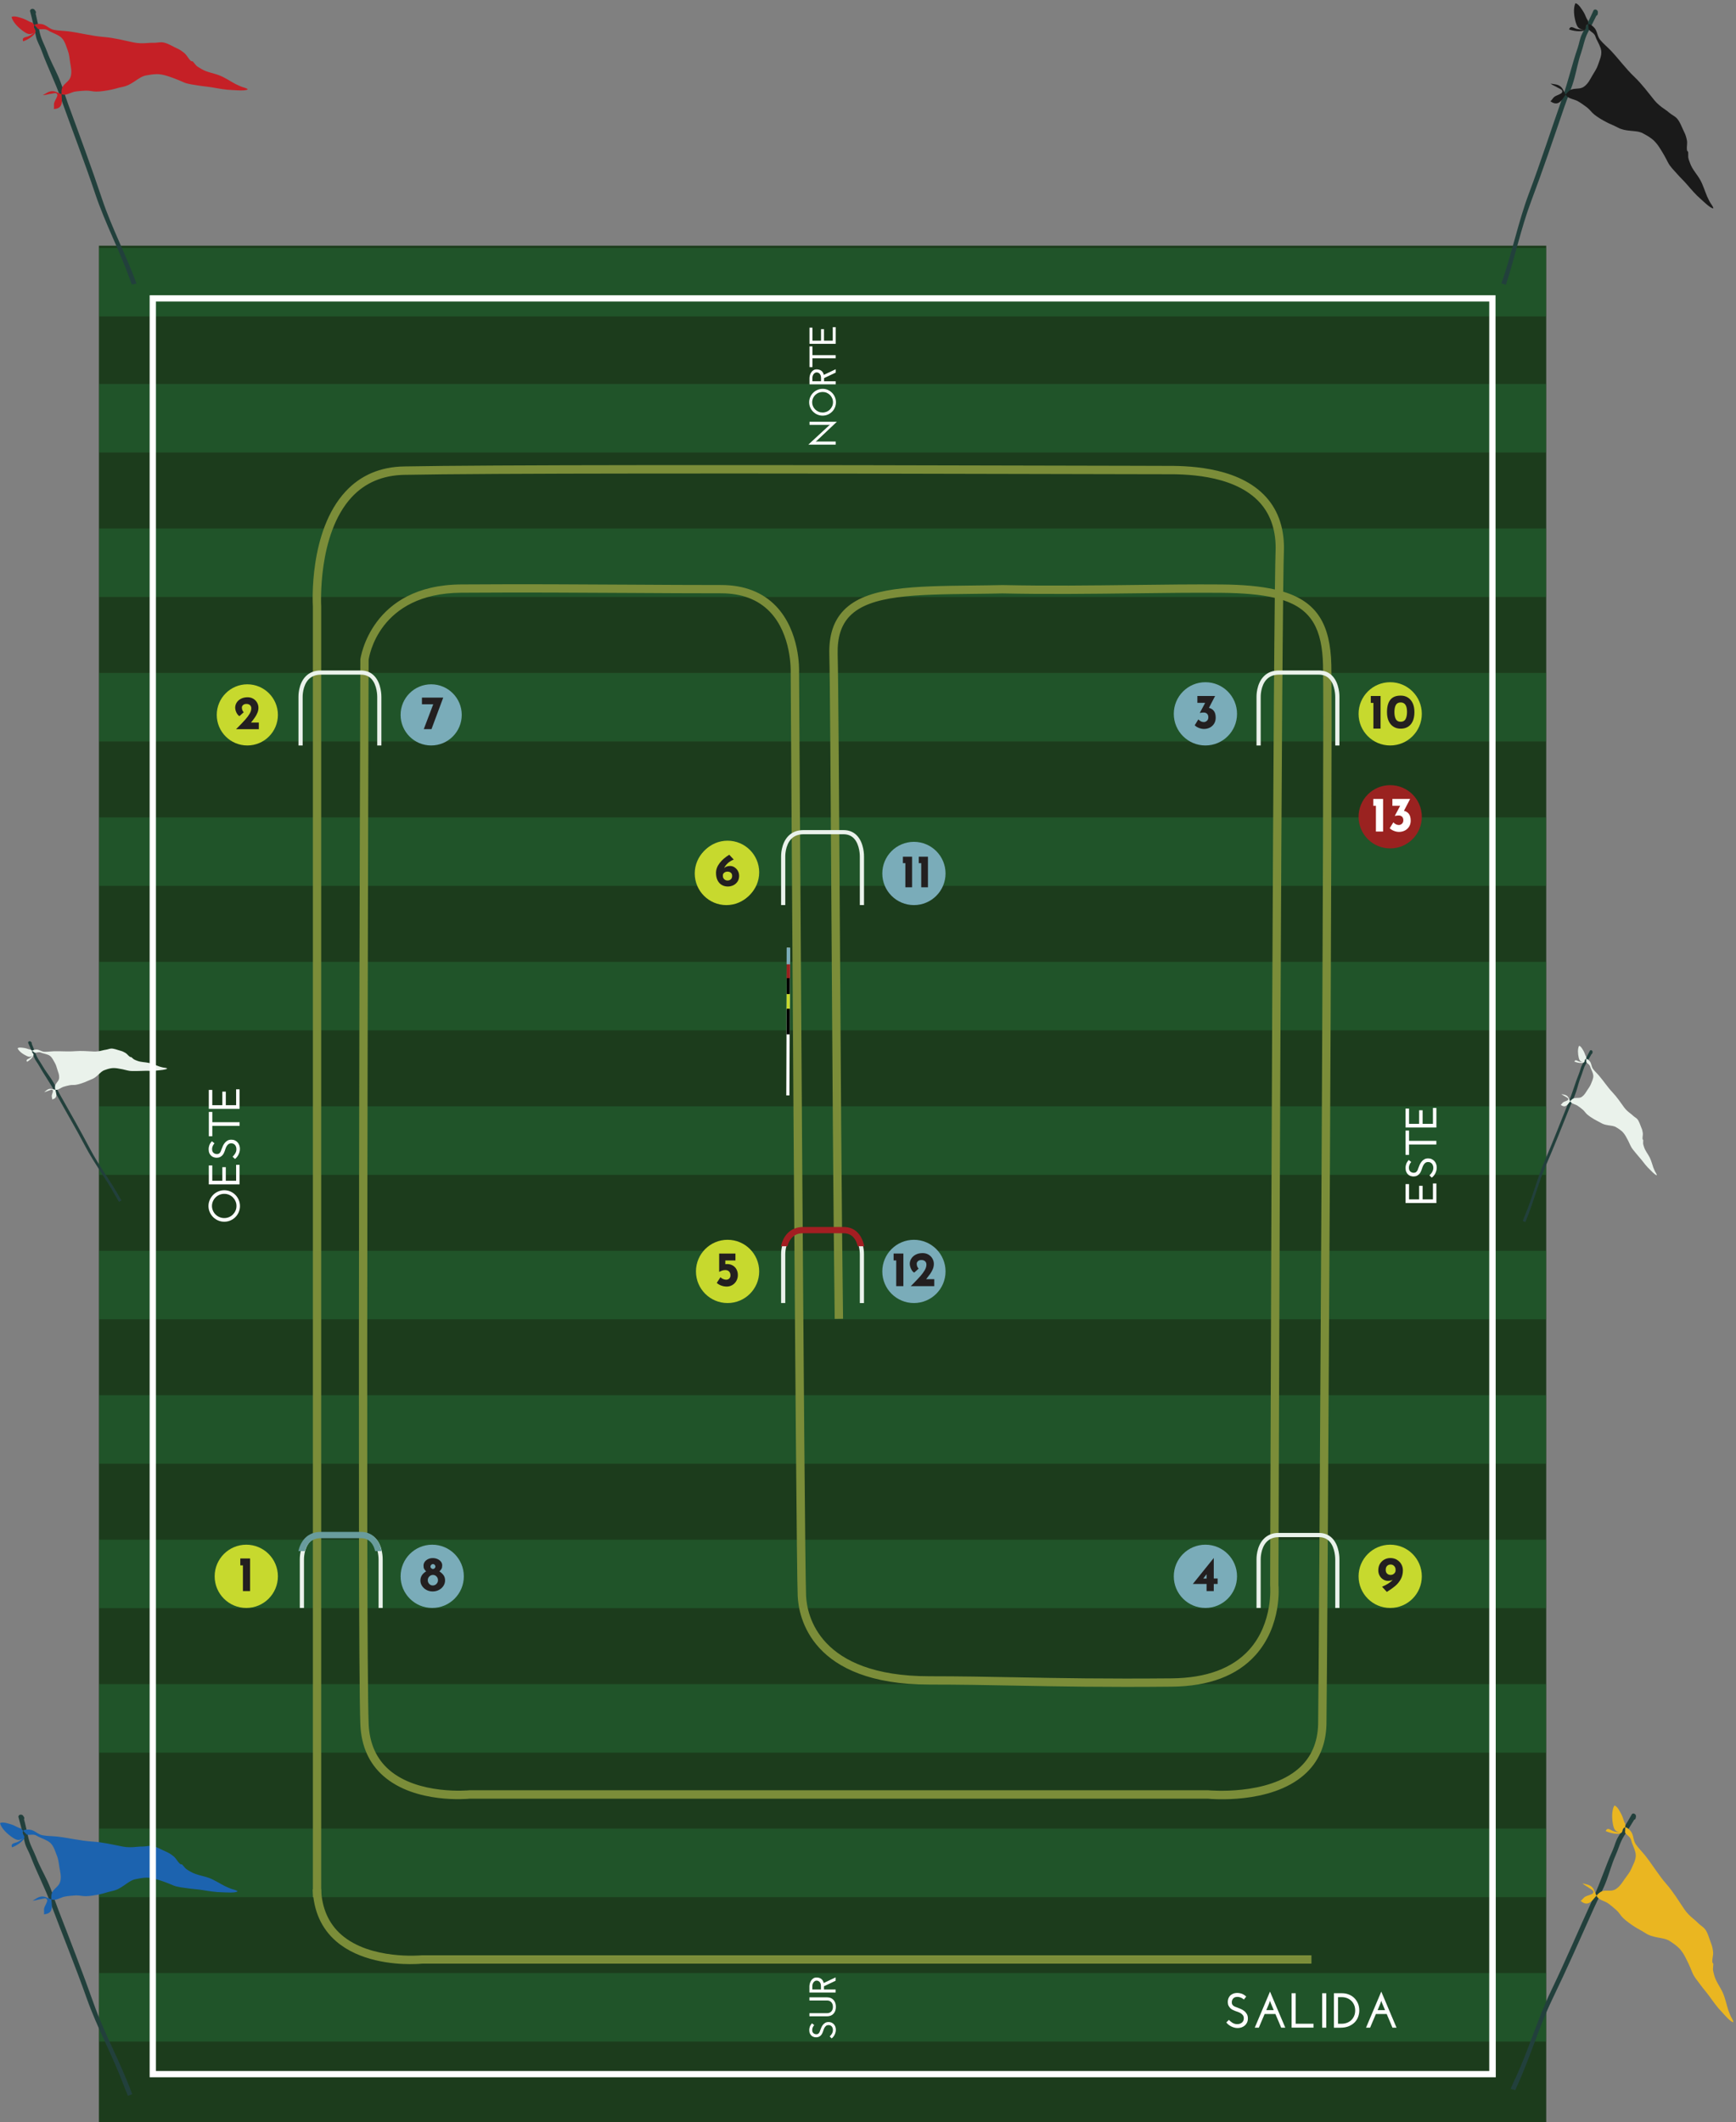 <?xml version="1.0" encoding="UTF-8"?>
<svg id="ITEMS" xmlns="http://www.w3.org/2000/svg" xmlns:xlink="http://www.w3.org/1999/xlink" viewBox="0 0 546.85 668.29">
  <rect x="0" y="0" width="546.85" height="668.29" fill="#808080" stroke="none"/>
  <defs>
    <style>
      .cls-1 {
        opacity: .7;
      }

      .cls-2 {
        fill: #fff;
      }

      .cls-3 {
        fill: #1c3c1c;
      }

      .cls-4 {
        fill: #9a2220;
      }

      .cls-5 {
        opacity: .6;
      }

      .cls-6 {
        clip-path: url(#clippath-2);
      }

      .cls-7 {
        clip-path: url(#clippath-6);
      }

      .cls-8 {
        fill: #eaf2eb;
      }

      .cls-9 {
        clip-path: url(#clippath-7);
      }

      .cls-10 {
        clip-path: url(#clippath-1);
      }

      .cls-11 {
        clip-path: url(#clippath-4);
      }

      .cls-12 {
        fill: #26753a;
      }

      .cls-13 {
        fill: #1c63af;
      }

      .cls-14 {
        fill: #7aacb9;
      }

      .cls-15 {
        clip-path: url(#clippath-9);
      }

      .cls-16 {
        fill: #eab621;
      }

      .cls-17 {
        clip-path: url(#clippath);
      }

      .cls-18 {
        fill: none;
      }

      .cls-19 {
        clip-path: url(#clippath-3);
      }

      .cls-20 {
        fill: #22403c;
      }

      .cls-21 {
        fill: #c7d92e;
      }

      .cls-22 {
        fill: #699c9d;
      }

      .cls-23 {
        clip-path: url(#clippath-8);
      }

      .cls-24 {
        fill: #1a1a1a;
      }

      .cls-25 {
        fill: #7b8d39;
      }

      .cls-26 {
        clip-path: url(#clippath-5);
      }

      .cls-27 {
        fill: #c52026;
      }

      .cls-28 {
        clip-path: url(#clippath-10);
      }

      .cls-29 {
        fill: #231f20;
      }

      .cls-30 {
        fill: #a31e22;
      }
    </style>
    <clipPath id="clippath">
      <rect class="cls-18" x="31.16" y="76.63" width="455.91" height="591.66"/>
    </clipPath>
    <clipPath id="clippath-1">
      <rect class="cls-18" x="395.45" y="482.08" width="26.74" height="24.29"/>
    </clipPath>
    <clipPath id="clippath-2">
      <rect class="cls-18" x="395.45" y="210.47" width="26.74" height="24.29"/>
    </clipPath>
    <clipPath id="clippath-3">
      <rect class="cls-18" x="93.67" y="210.47" width="26.74" height="24.29"/>
    </clipPath>
    <clipPath id="clippath-4">
      <rect class="cls-18" x="94.09" y="482.08" width="26.74" height="24.29"/>
    </clipPath>
    <clipPath id="clippath-5">
      <rect class="cls-18" x="245.7" y="260.73" width="26.74" height="24.29"/>
    </clipPath>
    <clipPath id="clippath-6">
      <rect class="cls-18" x="245.7" y="386.06" width="26.74" height="24.29"/>
    </clipPath>
    <clipPath id="clippath-7">
      <rect class="cls-18" x="93.67" y="482.08" width="26.74" height="24.29"/>
    </clipPath>
    <clipPath id="clippath-8">
      <rect class="cls-18" x="90.86" y="475.94" width="34.3" height="12.54"/>
    </clipPath>
    <clipPath id="clippath-9">
      <rect class="cls-18" x="245.7" y="386.06" width="26.74" height="24.29"/>
    </clipPath>
    <clipPath id="clippath-10">
      <rect class="cls-18" x="242.89" y="379.92" width="34.3" height="12.54"/>
    </clipPath>
  </defs>
  <g class="cls-17">
    <rect class="cls-3" x="23.6" y="77.37" width="463.66" height="591.65"/>
    <g class="cls-5">
      <g class="cls-1">
        <rect class="cls-12" x="11.98" y="78.07" width="492.8" height="21.57"/>
      </g>
      <g class="cls-1">
        <rect class="cls-12" x="13.46" y="120.92" width="492.8" height="21.58"/>
      </g>
      <g class="cls-1">
        <rect class="cls-12" x="13.46" y="166.42" width="492.8" height="21.58"/>
      </g>
      <g class="cls-1">
        <rect class="cls-12" x="11.98" y="211.91" width="492.8" height="21.58"/>
      </g>
      <g class="cls-1">
        <rect class="cls-12" x="11.98" y="257.4" width="492.8" height="21.58"/>
      </g>
      <g class="cls-1">
        <rect class="cls-12" x="10.5" y="302.9" width="492.8" height="21.57"/>
      </g>
      <g class="cls-1">
        <rect class="cls-12" x="11.98" y="348.39" width="492.8" height="21.58"/>
      </g>
      <g class="cls-1">
        <rect class="cls-12" x="6.08" y="393.89" width="492.8" height="21.57"/>
      </g>
      <g class="cls-1">
        <rect class="cls-12" x="4.61" y="439.38" width="492.8" height="21.58"/>
      </g>
      <g class="cls-1">
        <rect class="cls-12" x="6.08" y="484.87" width="492.79" height="21.57"/>
      </g>
      <g class="cls-1">
        <rect class="cls-12" x="4.61" y="530.36" width="492.8" height="21.58"/>
      </g>
      <g class="cls-1">
        <rect class="cls-12" x="6.08" y="575.85" width="492.79" height="21.58"/>
      </g>
      <g class="cls-1">
        <rect class="cls-12" x="3.13" y="621.35" width="492.8" height="21.58"/>
      </g>
    </g>
  </g>
  <g>
    <path class="cls-20" d="M41.14,88.57c.12,.36,.27,.7,.4,1.06,.49-.11,.97-.23,1.46-.34-3.3-9.04-7.81-17.55-10.86-26.66-3.35-10.03-7-19.85-10.64-29.75-1.11-2.99-1.94-6.12-3.25-9.03-1.09-2.45-2.42-4.84-3.34-7.38-.78-2.16-1.93-4.05-2.42-6.36-.41-1.96-.79-3.94-1.27-5.88,.12-.19,.16-.42,0-.67l-.27-.42c-.06-.09-.13-.15-.21-.21-.05-.04-.11-.06-.17-.09-.03-.01-.06-.03-.09-.03-.04-.01-.09-.02-.12-.02-.35-.05-.71,.09-.84,.41-.08,.15-.08,.32,0,.5,.68,2.52,1.24,5.16,1.79,7.71,.37,1.73,1.18,2.85,1.75,4.45,1.86,5.12,4.3,9.97,6.12,15.12,3.57,10.03,7.41,19.87,10.79,29.98,3.16,9.47,7.86,18.2,11.17,27.61Z"/>
    <path class="cls-27" d="M10.16,7.12c-.95-.2-1.81-.9-2.74-1.21-.7-.24-3.08-1.15-3.79-.52,.5,1.8,2.46,3.59,3.93,4.6,1.51,1.02,2.17,.98,3.66,.01-.83,.52-1.6,1.2-2.53,1.51-.81,.26-1.87,.31-1.41,1.51,1.05-.28,3.91-1.89,3.93-3.14,.01-.68-.92-1.14-.37-1.92,.38-.53,1.44-.45,2.06-.41,1.59,.13,2.54,1.55,4.08,1.85,1.56,.3,3.16,.29,4.72,.49,3.67,.49,7.21,1.45,10.92,1.75,3.3,.26,6.31,1.06,9.55,1.74,1.41,.3,2.96,.29,4.39,.16,.63-.06,1.24-.07,1.9-.06,.89,.02,1.72-.21,2.54-.16,1.53,.08,3.36,1.29,4.72,1.9,.94,.42,1.54,.83,2.32,1.47,.85,.7,1.18,1.62,1.95,2.35,.17,.21,.39,.3,.67,.25,.42,.4,.69,.86,1.1,1.29,.4,.42,1.18,.83,1.65,1.12,1.75,1.08,3.87,1.31,5.8,2.08,1.7,.68,3.3,1.78,4.92,2.65,.56,.3,1.13,.51,1.72,.79,.52,.25,1.89,.5,2.2,.91-.63,.6-3.99,.25-4.83,.23-2.11-.06-4.26-.46-6.34-.83-1.46-.25-2.92-.35-4.38-.6-1.62-.28-3.29-.39-4.78-1.07-1.6-.73-3.44-1.43-5.11-1.96-.98-.31-2.25-.58-3.25-.55-1.19,.03-2.21,.19-3.38,.41-1.4,.28-2.43,1.12-3.63,1.9-1.38,.89-2.3,1.42-3.81,1.72-1.33,.26-2.39,.65-3.69,.9-1.45,.29-3.1,.56-4.57,.56-1.12,0-2.1-.35-3.24-.29-1.21,.06-2.27,.11-3.48,.31-.99,.17-2.47,1.06-3.49,.96-1.16-.11-2.21-1.06-3.45-1.11-1.22-.06-2.09,.69-3.13,1.27,.86-.02,1.74-.34,2.58-.44,.72-.09,1.84-.62,1.99,.36,.07,.55-.8,1.81-.97,2.41-.22,.74,.04,1.38-.13,2.04,4.55-.36,1.22-5.02,2.96-7.31,.93-1.2,2.07-1.62,2.41-3.18,.32-1.44,0-2.72-.23-4.17-.2-1.27-.28-2.56-.72-3.69-.51-1.31-.91-3.06-2.01-4.11-.91-.87-2.46-1.39-3.6-1.96-.64-.31-.88-.63-1.66-.72-.68-.07-1.41,.1-2.08-.06,.06,.08,.13,.16,.19,.23"/>
  </g>
  <g>
    <path class="cls-20" d="M472.94,89.23c.48,.14,.95,.29,1.43,.44,2.87-8.7,4.71-17.67,7.93-26.23,3.72-9.9,7.08-19.82,10.49-29.8,1.03-3.01,2.35-5.98,3.17-9.05,.7-2.6,1.17-5.29,2.06-7.83,.76-2.17,1.06-4.36,2.13-6.46,.91-1.78,1.86-3.56,2.72-5.36,.21-.07,.38-.22,.42-.53l.06-.5c0-.1,0-.2-.03-.29,0-.07-.04-.12-.07-.17-.02-.03-.03-.06-.05-.08-.03-.04-.05-.07-.08-.1-.24-.26-.61-.37-.91-.21-.15,.06-.26,.19-.32,.39-1.05,2.38-2.29,4.79-3.47,7.11-.81,1.57-.89,2.95-1.45,4.56-1.79,5.15-2.95,10.44-4.78,15.59-3.56,10.04-6.78,20.1-10.52,30.07-3.52,9.33-5.37,19.07-8.73,28.46Z"/>
    <path class="cls-24" d="M500.22,6.49c-.61-.76-.83-1.84-1.37-2.67-.39-.62-1.67-2.83-2.61-2.78-.75,1.71-.37,4.34,.15,6.05,.53,1.74,1.06,2.12,2.84,2.32-.97-.12-2-.08-2.92-.43-.78-.31-1.65-.94-2.04,.29,.99,.44,4.23,1,5.03,.05,.44-.53,.01-1.46,.92-1.72,.63-.18,1.4,.55,1.85,.98,1.15,1.1,.99,2.8,2.01,4,1.01,1.22,2.27,2.22,3.35,3.36,2.55,2.7,4.68,5.67,7.38,8.24,2.39,2.28,4.23,4.8,6.31,7.37,.9,1.11,2.11,2.09,3.32,2.89,.52,.35,1,.72,1.5,1.15,.69,.57,1.47,.92,2.07,1.47,1.14,1.03,1.81,3.13,2.48,4.45,.47,.92,.67,1.61,.88,2.61,.22,1.09-.11,2,.03,3.05,0,.27,.12,.48,.36,.62,.08,.57,0,1.1,.04,1.7,.05,.58,.39,1.39,.58,1.9,.67,1.94,2.18,3.46,3.2,5.27,.89,1.61,1.44,3.47,2.15,5.16,.24,.58,.56,1.11,.83,1.7,.25,.53,1.17,1.58,1.15,2.09-.87,.08-3.26-2.32-3.9-2.87-1.61-1.37-3.02-3.04-4.4-4.64-.96-1.12-2.04-2.11-3.01-3.22-1.09-1.25-2.32-2.38-3.04-3.84-.78-1.58-1.77-3.28-2.73-4.75-.58-.87-1.39-1.87-2.18-2.48-.95-.74-1.84-1.25-2.89-1.81-1.26-.67-2.59-.67-4.01-.82-1.63-.17-2.68-.35-4.04-1.07-1.19-.64-2.27-1.01-3.44-1.62-1.31-.69-2.75-1.52-3.9-2.45-.87-.7-1.41-1.59-2.33-2.27-.97-.71-1.83-1.35-2.9-1.95-.88-.49-2.58-.74-3.31-1.46-.82-.82-1.04-2.21-1.96-3.04-.92-.82-2.06-.78-3.24-.99,.67,.54,1.57,.83,2.28,1.28,.62,.38,1.82,.68,1.32,1.53-.28,.48-1.75,.9-2.28,1.26-.63,.44-.83,1.09-1.38,1.5,3.77,2.59,4.11-3.13,6.9-3.8,1.48-.35,2.63,.04,3.88-.95,1.15-.92,1.72-2.11,2.45-3.38,.65-1.11,1.4-2.17,1.77-3.32,.43-1.33,1.23-2.95,1.02-4.46-.15-1.25-1.02-2.63-1.55-3.79-.3-.64-.29-1.05-.83-1.6-.49-.49-1.17-.82-1.59-1.36,0,.11,0,.2,0,.3"/>
  </g>
  <g>
    <path class="cls-20" d="M38.96,656.68c.42,1.12,.88,2.22,1.33,3.32,.46-.17,.91-.34,1.37-.52-.14-.35-.29-.69-.42-1.04-3.48-9.39-8.41-18.12-11.74-27.54-3.54-9.98-7.34-19.72-11.16-29.56-1.15-2.97-2.05-6.08-3.4-8.96-1.13-2.44-2.51-4.8-3.47-7.32-.83-2.16-2-4.02-2.53-6.32-.45-1.95-.86-3.92-1.38-5.86,.12-.19,.15-.42-.01-.67l-.28-.42c-.06-.08-.13-.15-.22-.2-.05-.04-.11-.06-.17-.08-.02-.01-.06-.03-.09-.04-.04,0-.08-.01-.12-.01-.35-.04-.71,.1-.83,.42-.08,.15-.08,.32,.01,.5,.72,2.5,1.33,5.14,1.92,7.68,.39,1.73,1.23,2.83,1.83,4.42,1.95,5.08,4.47,9.89,6.39,15,3.74,9.97,7.76,19.74,11.31,29.78,3.32,9.41,8.17,18.06,11.65,27.41Z"/>
    <path class="cls-13" d="M6.56,575.79c-.96-.19-1.83-.87-2.76-1.16-.71-.23-3.1-1.09-3.8-.45,.54,1.79,2.52,3.55,4.02,4.53,1.53,1,2.18,.94,3.66-.05-.82,.54-1.57,1.23-2.51,1.55-.8,.28-1.87,.35-1.38,1.54,1.04-.3,3.87-1.96,3.88-3.21,0-.68-.94-1.12-.41-1.91,.37-.55,1.44-.48,2.05-.44,1.58,.1,2.56,1.5,4.11,1.77,1.56,.28,3.16,.24,4.73,.42,3.68,.43,7.23,1.33,10.95,1.56,3.3,.2,6.33,.95,9.58,1.58,1.41,.28,2.96,.24,4.4,.08,.63-.07,1.24-.1,1.89-.1,.89,0,1.72-.24,2.54-.21,1.53,.06,3.39,1.24,4.76,1.81,.95,.41,1.55,.8,2.36,1.44,.86,.69,1.2,1.6,1.98,2.31,.18,.22,.41,.3,.68,.24,.42,.39,.7,.85,1.12,1.27,.41,.41,1.19,.81,1.66,1.09,1.76,1.04,3.89,1.24,5.84,1.97,1.72,.66,3.33,1.73,4.97,2.56,.56,.29,1.14,.49,1.73,.76,.53,.24,1.91,.46,2.22,.86-.61,.62-3.99,.32-4.83,.31-2.11-.02-4.27-.39-6.35-.72-1.46-.23-2.93-.3-4.39-.52-1.64-.25-3.31-.33-4.81-.98-1.62-.71-3.46-1.37-5.14-1.88-1-.29-2.26-.54-3.26-.5-1.2,.05-2.21,.23-3.37,.48-1.4,.29-2.42,1.16-3.61,1.96-1.36,.92-2.27,1.46-3.78,1.78-1.32,.28-2.38,.69-3.67,.97-1.45,.31-3.09,.61-4.57,.64-1.11,.03-2.09-.31-3.23-.24-1.21,.08-2.27,.15-3.48,.38-.99,.19-2.45,1.09-3.47,1.01-1.16-.09-2.22-1.02-3.46-1.05-1.23-.04-2.08,.73-3.11,1.32,.86-.04,1.74-.38,2.57-.49,.71-.1,1.83-.65,1.99,.33,.1,.54-.75,1.81-.92,2.42-.21,.75,.06,1.38-.09,2.04,4.54-.44,1.13-5.04,2.83-7.35,.91-1.22,2.04-1.66,2.35-3.22,.29-1.44-.05-2.72-.3-4.17-.22-1.26-.32-2.56-.78-3.67-.53-1.3-.97-3.05-2.09-4.08-.92-.85-2.47-1.35-3.63-1.9-.64-.3-.89-.62-1.67-.69-.69-.06-1.41,.13-2.09-.02,.07,.07,.13,.15,.2,.23"/>
  </g>
  <g>
    <path class="cls-20" d="M477.39,654.36c-.53,1.14-1.03,2.28-1.52,3.43,.48,.15,.96,.29,1.44,.44,.15-.33,.28-.68,.44-1,4.21-9.1,6.94-18.73,11.28-27.73,4.6-9.53,8.82-19.1,13.13-28.74,1.3-2.91,2.88-5.74,3.97-8.73,.93-2.52,1.64-5.16,2.74-7.62,.95-2.1,1.45-4.25,2.71-6.24,1.07-1.69,2.18-3.37,3.19-5.1,.21-.05,.41-.19,.47-.48l.1-.5c.02-.1,.02-.2,0-.29-.01-.06-.03-.13-.06-.18-.01-.03-.02-.06-.03-.08-.03-.04-.06-.07-.08-.1-.22-.28-.58-.43-.88-.29-.16,.05-.28,.16-.35,.36-1.27,2.28-2.71,4.56-4.09,6.77-.95,1.49-1.15,2.86-1.85,4.41-2.24,4.97-3.87,10.14-6.16,15.1-4.44,9.68-8.55,19.41-13.17,29.01-4.34,8.98-7.06,18.52-11.25,27.58Z"/>
    <path class="cls-16" d="M511.99,574.39c-.54-.81-.67-1.91-1.12-2.78-.34-.66-1.41-2.97-2.36-3.01-.89,1.65-.75,4.29-.39,6.05,.37,1.78,.87,2.21,2.62,2.55-.96-.2-1.99-.25-2.88-.69-.75-.37-1.55-1.08-2.06,.11,.95,.53,4.12,1.37,5,.5,.49-.48,.14-1.46,1.08-1.64,.64-.12,1.34,.68,1.76,1.14,1.04,1.2,.73,2.88,1.64,4.17,.9,1.3,2.07,2.41,3.04,3.65,2.29,2.91,4.15,6.07,6.6,8.87,2.18,2.49,3.78,5.16,5.63,7.91,.8,1.2,1.91,2.28,3.04,3.18,.49,.4,.94,.82,1.4,1.28,.64,.63,1.39,1.05,1.94,1.66,1.04,1.13,1.51,3.28,2.07,4.65,.38,.96,.52,1.67,.63,2.68,.13,1.09-.28,1.97-.24,3.03-.02,.28,.08,.49,.31,.65,.02,.58-.1,1.11-.11,1.7,0,.58,.26,1.41,.39,1.95,.51,1.99,1.86,3.64,2.71,5.53,.75,1.68,1.13,3.58,1.68,5.33,.19,.61,.46,1.16,.68,1.78,.2,.55,1.02,1.68,.95,2.18-.87,0-3.03-2.6-3.62-3.22-1.48-1.51-2.73-3.3-3.96-5.01-.87-1.19-1.85-2.29-2.72-3.48-.97-1.34-2.1-2.57-2.68-4.1-.64-1.64-1.47-3.42-2.3-4.98-.49-.91-1.21-1.98-1.94-2.66-.88-.82-1.73-1.41-2.72-2.06-1.19-.78-2.52-.9-3.93-1.18-1.6-.32-2.64-.59-3.92-1.43-1.13-.74-2.17-1.21-3.27-1.92-1.24-.81-2.61-1.76-3.67-2.79-.8-.78-1.25-1.72-2.11-2.47-.91-.79-1.7-1.5-2.71-2.2-.84-.57-2.5-.97-3.17-1.75-.75-.89-.84-2.3-1.69-3.2-.84-.9-1.97-.97-3.13-1.28,.63,.59,1.49,.97,2.16,1.48,.58,.43,1.76,.84,1.17,1.64-.33,.45-1.83,.74-2.38,1.05-.67,.38-.93,1.01-1.51,1.37,3.52,2.92,4.38-2.75,7.22-3.17,1.5-.22,2.62,.27,3.94-.6,1.23-.82,1.9-1.94,2.74-3.15,.74-1.05,1.58-2.03,2.06-3.15,.55-1.3,1.48-2.83,1.42-4.35-.04-1.26-.79-2.71-1.22-3.91-.23-.68-.19-1.07-.68-1.67-.44-.53-1.08-.92-1.46-1.49,0,.1,0,.21-.02,.3"/>
  </g>
  <g>
    <path class="cls-20" d="M480.46,382.48c-.28,.67-.53,1.36-.79,2.04,.28,.11,.56,.22,.84,.34,.08-.21,.16-.43,.24-.64,2.36-5.65,3.79-11.61,6.23-17.21,2.57-5.92,4.93-11.88,7.32-17.86,.72-1.81,1.62-3.58,2.22-5.43,.51-1.56,.87-3.19,1.5-4.72,.53-1.31,.78-2.63,1.5-3.88,.61-1.06,1.25-2.11,1.83-3.19,.12-.03,.24-.12,.27-.31l.05-.3c.01-.06,0-.12-.01-.18,0-.04-.02-.07-.04-.11-.01-.02-.02-.03-.03-.06-.01-.02-.03-.04-.05-.06-.14-.16-.36-.25-.54-.16-.09,.03-.17,.11-.21,.23-.72,1.42-1.54,2.85-2.33,4.23-.55,.93-.64,1.78-1.02,2.74-1.26,3.08-2.12,6.28-3.4,9.37-2.48,6.01-4.76,12.06-7.35,18.03-2.44,5.59-3.87,11.48-6.21,17.11Z"/>
    <path class="cls-8" d="M499.67,332.81c-.35-.48-.45-1.15-.75-1.67-.22-.4-.93-1.79-1.51-1.79-.51,1.03-.36,2.64-.1,3.7,.27,1.08,.58,1.33,1.66,1.5-.59-.1-1.22-.11-1.77-.35-.47-.21-.97-.62-1.26,.11,.59,.3,2.55,.74,3.07,.19,.28-.31,.05-.9,.61-1.02,.39-.09,.84,.38,1.1,.66,.66,.7,.52,1.73,1.1,2.5,.58,.78,1.31,1.42,1.93,2.16,1.47,1.72,2.68,3.61,4.25,5.26,1.39,1.47,2.44,3.06,3.62,4.69,.52,.71,1.22,1.34,1.93,1.87,.31,.23,.59,.47,.89,.75,.4,.37,.86,.6,1.23,.96,.66,.66,1,1.97,1.36,2.79,.26,.58,.37,1,.45,1.62,.11,.66-.12,1.22-.07,1.86,0,.17,.06,.3,.21,.39,.03,.35-.04,.67-.03,1.03,0,.35,.19,.86,.29,1.18,.36,1.2,1.22,2.17,1.79,3.31,.5,1.01,.78,2.16,1.15,3.21,.14,.36,.31,.7,.46,1.06,.13,.33,.66,1,.63,1.31-.53,.02-1.92-1.52-2.29-1.87-.94-.89-1.74-1.95-2.54-2.97-.56-.71-1.19-1.35-1.74-2.06-.63-.8-1.34-1.53-1.74-2.44-.43-.99-.97-2.06-1.51-2.98-.32-.55-.79-1.18-1.26-1.58-.56-.48-1.08-.82-1.71-1.19-.75-.45-1.56-.49-2.43-.62-.99-.16-1.62-.3-2.43-.78-.71-.42-1.36-.68-2.05-1.1-.78-.46-1.63-1.01-2.31-1.61-.5-.46-.81-1.02-1.34-1.46-.57-.46-1.08-.88-1.71-1.28-.52-.33-1.56-.53-1.97-.99-.49-.52-.57-1.38-1.11-1.91-.54-.53-1.23-.54-1.94-.71,.4,.34,.93,.56,1.36,.85,.36,.26,1.09,.47,.75,.97-.19,.28-1.1,.5-1.42,.7-.4,.24-.55,.64-.89,.87,2.22,1.7,2.61-1.79,4.34-2.11,.91-.17,1.6,.11,2.39-.46,.73-.53,1.11-1.23,1.6-1.99,.42-.66,.92-1.28,1.18-1.97,.3-.8,.83-1.76,.76-2.69-.06-.77-.54-1.64-.83-2.36-.16-.4-.15-.65-.46-1-.29-.32-.68-.53-.92-.88,0,.06,0,.13,0,.19"/>
  </g>
  <g>
    <path class="cls-20" d="M36.38,376.59c.35,.64,.73,1.26,1.09,1.89,.27-.15,.52-.29,.79-.44-.12-.2-.23-.39-.35-.59-2.93-5.37-6.69-10.22-9.53-15.62-3.01-5.72-6.18-11.28-9.36-16.89-.96-1.7-1.77-3.5-2.85-5.13-.9-1.38-1.94-2.68-2.75-4.11-.69-1.23-1.56-2.26-2.09-3.6-.44-1.14-.86-2.29-1.34-3.42,.06-.12,.06-.27-.07-.41l-.21-.23s-.08-.08-.14-.1c-.03-.02-.07-.03-.11-.03-.02,0-.04-.01-.06-.01-.03,0-.05,0-.07,0-.22,0-.42,.12-.46,.33-.04,.1-.03,.2,.04,.3,.66,1.45,1.26,2.99,1.84,4.47,.39,1,.99,1.6,1.49,2.51,1.63,2.9,3.57,5.59,5.18,8.51,3.14,5.7,6.44,11.25,9.46,17.01,2.85,5.4,6.55,10.2,9.47,15.55Z"/>
    <path class="cls-8" d="M9.64,330.53c-.59-.03-1.18-.37-1.77-.46-.45-.07-1.97-.39-2.33,.06,.48,1.04,1.84,1.93,2.83,2.39,1.01,.46,1.4,.38,2.21-.36-.45,.4-.85,.89-1.38,1.16-.47,.24-1.1,.37-.69,1.05,.6-.27,2.16-1.53,2.06-2.28-.06-.42-.66-.6-.42-1.12,.17-.36,.83-.42,1.2-.45,.97-.08,1.69,.68,2.64,.71,.97,.03,1.94-.14,2.9-.17,2.26-.07,4.49,.16,6.76-.03,2.01-.16,3.91,.02,5.92,.11,.88,.04,1.82-.11,2.67-.34,.37-.1,.74-.17,1.14-.23,.53-.08,1.01-.29,1.52-.35,.93-.1,2.15,.45,3.03,.67,.61,.16,1.01,.35,1.55,.66,.58,.34,.86,.86,1.41,1.23,.12,.11,.26,.14,.42,.09,.29,.2,.51,.46,.79,.67,.29,.21,.79,.39,1.11,.51,1.16,.47,2.46,.4,3.7,.68,1.1,.25,2.17,.75,3.23,1.11,.37,.13,.73,.2,1.12,.31,.34,.1,1.19,.11,1.42,.33-.31,.42-2.38,.55-2.9,.61-1.28,.18-2.62,.14-3.9,.12-.91,0-1.79,.08-2.7,.07-1.01-.01-2.03,.09-2.99-.17-1.03-.28-2.21-.52-3.28-.68-.63-.09-1.41-.12-2.01,0-.73,.13-1.32,.33-2,.58-.82,.3-1.36,.91-2.01,1.5-.74,.68-1.24,1.09-2.13,1.41-.77,.29-1.38,.63-2.13,.91-.85,.32-1.81,.64-2.7,.79-.68,.11-1.3,0-1.98,.14-.72,.15-1.36,.29-2.07,.53-.58,.2-1.39,.87-2.01,.92-.7,.05-1.43-.42-2.18-.33-.75,.09-1.19,.62-1.77,1.07,.51-.1,1.02-.38,1.51-.53,.42-.12,1.06-.55,1.23,.02,.11,.32-.3,1.17-.35,1.55-.05,.47,.16,.83,.13,1.24,2.71-.67,.23-3.15,1.07-4.7,.43-.82,1.08-1.19,1.13-2.15,.05-.9-.27-1.64-.55-2.49-.24-.74-.42-1.52-.8-2.15-.44-.74-.85-1.76-1.62-2.28-.63-.44-1.62-.59-2.37-.83-.41-.12-.59-.3-1.07-.27-.42,.02-.84,.2-1.26,.17,.05,.04,.09,.08,.14,.12"/>
  </g>
  <g>
    <g>
      <path class="cls-2" d="M70.64,384.74c-.67,0-1.31-.13-1.92-.39-.6-.26-1.13-.61-1.58-1.06-.45-.45-.81-.97-1.07-1.57-.27-.6-.4-1.24-.4-1.92s.13-1.32,.4-1.92c.26-.6,.62-1.13,1.07-1.59,.45-.45,.98-.81,1.58-1.07,.61-.26,1.24-.4,1.92-.4s1.33,.13,1.93,.4c.6,.26,1.12,.62,1.57,1.07,.45,.46,.81,.99,1.06,1.59,.25,.6,.39,1.25,.39,1.92s-.13,1.33-.39,1.92c-.26,.6-.61,1.12-1.06,1.57-.45,.45-.97,.8-1.57,1.06-.6,.26-1.24,.39-1.93,.39Zm0-1.15c.54,0,1.04-.1,1.51-.3,.47-.2,.87-.47,1.22-.82,.34-.35,.62-.75,.82-1.21,.21-.46,.3-.96,.3-1.48s-.09-1.02-.3-1.48c-.2-.46-.48-.87-.82-1.22-.34-.34-.75-.62-1.22-.82-.47-.2-.97-.3-1.51-.3s-1.03,.1-1.5,.3c-.47,.2-.87,.47-1.23,.82-.35,.35-.63,.75-.83,1.22-.2,.46-.31,.95-.31,1.48s.11,1.02,.31,1.48c.2,.46,.47,.87,.83,1.21,.35,.35,.76,.62,1.23,.82,.47,.19,.97,.3,1.5,.3Z"/>
      <path class="cls-2" d="M75.48,372.99h-9.71v-5.97h1.1v4.82h3.17v-4.28h1.09v4.28h3.25v-5.02h1.09v6.17Z"/>
      <path class="cls-2" d="M66.74,359.4c.14,.11,.28,.22,.41,.32,.14,.11,.28,.22,.41,.33-.07,.08-.15,.17-.24,.29-.08,.12-.17,.26-.24,.41-.08,.15-.14,.33-.2,.52-.05,.19-.07,.39-.07,.6,0,.54,.15,.93,.46,1.19,.3,.26,.66,.38,1.08,.38,.23,0,.42-.04,.58-.13,.15-.09,.28-.21,.39-.35,.1-.15,.2-.3,.27-.49,.07-.18,.14-.37,.2-.56,.11-.31,.24-.63,.4-.99,.15-.35,.35-.67,.59-.97,.23-.3,.52-.55,.86-.75,.34-.2,.75-.3,1.23-.3,.41,0,.79,.07,1.13,.23,.33,.15,.61,.36,.85,.63,.24,.26,.41,.57,.54,.92,.12,.35,.19,.72,.19,1.11,0,.35-.05,.7-.15,1.02-.09,.33-.22,.64-.37,.92-.15,.28-.32,.52-.51,.74-.18,.22-.36,.38-.55,.5l-.73-.72c.13-.12,.27-.27,.41-.43,.14-.17,.27-.35,.39-.54,.12-.2,.22-.41,.3-.64,.07-.23,.1-.48,.1-.75,0-.24-.03-.47-.1-.69-.07-.22-.17-.42-.3-.59-.14-.17-.31-.31-.51-.41-.2-.1-.43-.15-.7-.15-.38,0-.67,.09-.91,.27-.23,.18-.42,.4-.57,.66-.16,.26-.28,.54-.36,.83-.1,.29-.18,.54-.26,.75-.07,.16-.15,.36-.26,.6-.11,.23-.26,.45-.45,.66-.19,.21-.43,.38-.7,.53-.28,.15-.63,.23-1.04,.24-.3,0-.61-.03-.91-.13-.31-.09-.59-.25-.84-.46-.24-.21-.45-.49-.61-.84-.15-.35-.23-.78-.23-1.29,0-.37,.07-.75,.2-1.15,.13-.4,.4-.84,.82-1.33Z"/>
      <path class="cls-2" d="M65.78,350.16h1.1v3.24h8.6v1.15h-8.6v3.27h-1.1v-7.66Z"/>
      <path class="cls-2" d="M75.48,349.2h-9.71v-5.97h1.1v4.82h3.17v-4.28h1.09v4.28h3.25v-5.01h1.09v6.17Z"/>
    </g>
    <g>
      <path class="cls-2" d="M452.46,378.86h-9.7v-5.97h1.1v4.82h3.17v-4.28h1.1v4.28h3.25v-5.02h1.09v6.16Z"/>
      <path class="cls-2" d="M443.72,365.27c.14,.11,.27,.22,.41,.33,.14,.11,.28,.21,.42,.33-.07,.07-.15,.17-.24,.29-.08,.12-.16,.26-.24,.41-.07,.15-.13,.33-.19,.52-.05,.19-.07,.39-.07,.6,0,.54,.15,.93,.46,1.19,.3,.26,.66,.39,1.07,.39,.23,0,.42-.05,.59-.13,.15-.09,.28-.2,.39-.35,.11-.14,.2-.3,.28-.48,.07-.18,.14-.37,.2-.56,.11-.31,.24-.63,.4-.99,.15-.35,.34-.67,.58-.97,.23-.3,.53-.55,.86-.75,.34-.2,.75-.3,1.23-.3,.42,0,.79,.07,1.12,.23,.33,.16,.62,.36,.86,.62,.24,.26,.41,.57,.54,.92,.13,.35,.19,.72,.19,1.11,0,.35-.04,.7-.14,1.03-.1,.33-.22,.64-.37,.91-.15,.28-.32,.53-.51,.74-.19,.21-.37,.38-.56,.5l-.72-.72c.13-.12,.27-.27,.41-.43,.15-.16,.28-.34,.4-.54,.12-.2,.22-.41,.3-.64,.07-.23,.11-.48,.11-.75,0-.24-.03-.47-.1-.69-.07-.22-.17-.42-.31-.59-.14-.17-.3-.31-.51-.41-.2-.1-.43-.15-.7-.15-.37,0-.67,.09-.9,.27-.23,.18-.42,.4-.57,.67-.15,.26-.28,.54-.37,.83-.09,.28-.18,.53-.26,.75-.07,.17-.16,.36-.26,.6-.11,.23-.26,.45-.45,.66-.19,.2-.43,.38-.7,.53-.28,.15-.63,.23-1.04,.24-.3,0-.61-.03-.91-.13-.31-.09-.58-.24-.83-.46-.25-.21-.45-.49-.61-.85-.15-.35-.23-.78-.23-1.29,0-.37,.07-.75,.2-1.15,.12-.4,.4-.84,.82-1.33Z"/>
      <path class="cls-2" d="M442.76,356.03h1.1v3.24h8.6v1.15h-8.6v3.27h-1.1v-7.66Z"/>
      <path class="cls-2" d="M452.46,355.07h-9.7v-5.97h1.1v4.82h3.17v-4.28h1.1v4.28h3.25v-5.01h1.09v6.16Z"/>
    </g>
  </g>
  <path class="cls-25" d="M101.19,597.43h-2.63V191.03c-.06-.88-1.33-23.69,10.28-36.24,4.74-5.13,10.98-7.79,18.52-7.9,25.73-.49,102.63-.56,228.57-.21,5.82,.02,9.48,.03,10.35,.03h.68c5.99-.02,21.97-.08,31.08,9,4.26,4.25,6.42,9.93,6.42,16.89-.08,2.11-.17,6.86-.25,13.72,10.7,3.25,14.86,10.31,15.17,23.12,.46,18.92-1.26,315.74-1.54,333.61-.17,6.58-2.52,11.91-7,15.85-10.69,9.42-29.65,7.61-30.45,7.53H148.02c-.57,.07-17.1,1.66-27.15-7.05-4.61-3.99-7.08-9.49-7.36-16.36-1.02-25.19-.01-332.25,0-335.35,.04-.4,3.33-23.43,31.76-23.62,19.59-.13,36.9-.03,53.63,.07,9.81,.06,19.17,.11,28.25,.11,7.23,0,13.04,2.23,17.26,6.61,7.7,8.01,7.32,20.24,7.3,20.76,.02,2.73,1.67,278.92,2.21,290.92,.27,5.95,3.87,25.36,38.87,25.36,9.7,0,18.25,.16,27.3,.33,13.76,.26,28,.52,49.05,.33,10.88-.11,19.09-3.15,24.38-9.03,7.62-8.47,6.59-20.13,6.58-20.24,0-2.84,.71-244.22,1.47-310.99-4.42-1.06-9.98-1.53-16.9-1.59-8.74-.07-17.89,.04-27.57,.16-13.44,.16-27.35,.33-41.3,.03-3.19,.07-6.35,.11-9.4,.14-18.06,.21-32.33,.37-38.73,7.01-2.69,2.79-3.93,6.7-3.8,11.96,.22,8.78,.42,41.94,.66,80.34,.28,44.82,.59,95.63,1.04,128.97l-2.63,.04c-.44-33.35-.76-84.16-1.04-128.99-.24-38.39-.44-71.54-.66-80.29-.15-6,1.33-10.53,4.54-13.86,7.16-7.43,21.92-7.6,40.59-7.81,3.04-.03,6.19-.07,9.43-.14,13.96,.3,27.85,.13,41.27-.03,9.7-.12,18.86-.23,27.62-.16,6.76,.05,12.35,.54,16.91,1.58,.08-6.52,.16-11.03,.24-13.08,0-6.18-1.9-11.24-5.65-14.97-8.34-8.31-23.5-8.28-29.22-8.24h-.69c-.87,0-4.53,0-10.36-.02-125.92-.35-202.81-.28-228.52,.21-6.8,.11-12.39,2.48-16.63,7.05-10.84,11.71-9.6,34.15-9.59,34.37v406.49Zm279.35-33.65c.32,.03,18.76,1.77,28.58-6.89,3.9-3.43,5.95-8.12,6.1-13.92,.27-17.85,1.99-314.57,1.54-333.49-.27-11.31-3.57-17.51-12.57-20.49-.77,67.72-1.46,307.42-1.47,310.13,.05,.39,1.16,12.76-7.23,22.11-5.81,6.47-14.67,9.81-26.33,9.93-21.09,.21-35.99-.08-49.13-.33-9.04-.17-17.58-.33-27.25-.33-37.34,0-41.21-21.34-41.5-27.88-.55-12.06-2.19-288.29-2.21-291.08,0-.17,.35-11.72-6.58-18.9-3.71-3.85-8.87-5.8-15.35-5.8-9.08,0-18.45-.05-28.26-.11-16.73-.1-34.02-.2-53.6-.07-26.08,.18-29.04,20.3-29.16,21.16,0,2.93-1.01,309.94,.01,335.07,.25,6.1,2.42,10.97,6.45,14.47,9.18,7.97,25.15,6.45,25.3,6.42h232.67Z"/>
  <g class="cls-10">
    <path class="cls-8" d="M421.93,506.68h-1.32v-15.62c0-.05,.05-3.73-1.9-5.72-.83-.84-1.92-1.27-3.25-1.27h-4.86c-2.02,0-3.55,.01-7.7,0-1.63-.01-2.91,.49-3.87,1.46-1.97,2.02-1.9,5.48-1.9,5.51v15.33h-1.32v-15.31c0-.14-.09-4.02,2.27-6.44,1.21-1.24,2.86-1.94,4.82-1.87,4.16,.01,5.68,0,7.7,0h4.86c1.7,0,3.11,.56,4.2,1.67,2.34,2.39,2.28,6.48,2.27,6.65v15.6Z"/>
  </g>
  <g class="cls-6">
    <path class="cls-8" d="M421.93,235.06h-1.32v-15.61c0-.05,.05-3.73-1.9-5.72-.83-.84-1.92-1.27-3.25-1.27h-4.86c-2.02,0-3.55,.01-7.7,0h-.03c-1.6,0-2.89,.49-3.84,1.46-1.97,2.02-1.9,5.48-1.9,5.51v15.33h-1.32v-15.31c0-.14-.09-4.02,2.27-6.44,1.2-1.24,2.82-1.87,4.79-1.87h.03c4.16,0,5.68,0,7.7,0h4.86c1.7,0,3.11,.56,4.2,1.67,2.34,2.39,2.28,6.48,2.27,6.65v15.6Z"/>
  </g>
  <g class="cls-19">
    <path class="cls-8" d="M120.15,235.06h-1.32v-15.61c0-.05,.05-3.72-1.9-5.72-.83-.85-1.93-1.27-3.26-1.27h-4.85c-2.02,0-3.54,0-7.7,0h-.03c-1.6,0-2.9,.49-3.85,1.46-1.97,2.02-1.9,5.48-1.9,5.51v15.33h-1.32v-15.31c0-.14-.1-4.02,2.26-6.44,1.21-1.25,2.91-1.89,4.82-1.87,4.16,.01,5.68,0,7.7,0h4.85c1.7,0,3.12,.56,4.21,1.67,2.34,2.39,2.28,6.48,2.28,6.65v15.6Z"/>
  </g>
  <g class="cls-11">
    <path class="cls-8" d="M120.57,506.67h-1.32v-15.61c0-.05,.05-3.73-1.9-5.72-.83-.85-1.93-1.27-3.26-1.27h-4.85c-2.02,0-3.54,0-7.7,0h-.03c-1.6,0-2.9,.49-3.85,1.46-1.97,2.02-1.9,5.48-1.9,5.51v15.33h-1.32v-15.31c0-.14-.1-4.02,2.26-6.44,1.2-1.24,2.82-1.87,4.79-1.87h.03c4.16,.01,5.68,0,7.7,0h4.85c1.7,0,3.12,.56,4.21,1.67,2.34,2.39,2.28,6.48,2.27,6.65v15.6Z"/>
  </g>
  <g class="cls-26">
    <path class="cls-8" d="M272.17,285.33h-1.32v-15.61c0-.05,.05-3.73-1.9-5.73-.83-.84-1.92-1.27-3.25-1.27h-4.86c-2.02,0-3.54,.01-7.71,0h-.02c-1.61,0-2.91,.5-3.85,1.47-1.97,2.03-1.89,5.47-1.89,5.51v15.33h-1.32v-15.31c0-.14-.09-4.02,2.27-6.44,1.21-1.24,2.82-1.87,4.8-1.87h.02c4.16,.01,5.68,0,7.7,0h4.86c1.7,0,3.11,.56,4.2,1.67,2.34,2.4,2.28,6.49,2.27,6.66v15.6Z"/>
  </g>
  <g class="cls-7">
    <path class="cls-8" d="M272.17,410.65h-1.32v-15.62c0-.05,.05-3.73-1.9-5.72-.83-.84-1.92-1.27-3.25-1.27h-4.86c-2.02,0-3.55,0-7.7,0-1.61-.04-2.92,.49-3.88,1.47-1.97,2.03-1.89,5.47-1.89,5.5v15.33h-1.32v-15.31c0-.14-.09-4.02,2.26-6.44,1.21-1.24,2.86-1.83,4.82-1.87,4.16,.01,5.68,0,7.7,0h4.86c1.7,0,3.11,.56,4.2,1.67,2.34,2.39,2.28,6.48,2.27,6.66v15.6Z"/>
  </g>
  <g>
    <path class="cls-4" d="M447.88,257.22c0,5.5-4.46,9.96-9.96,9.96s-9.96-4.46-9.96-9.96,4.46-9.96,9.96-9.96,9.96,4.46,9.96,9.96Z"/>
    <g>
      <path class="cls-2" d="M435.68,251.6v10.27h-2.26v-8.1h-.82v-2.17h3.08Z"/>
      <path class="cls-2" d="M443.79,256.29c.39,.5,.59,1.21,.59,2.15,0,.72-.17,1.35-.51,1.89-.34,.53-.79,.95-1.35,1.23-.56,.28-1.17,.42-1.83,.42-.52,0-1.05-.11-1.6-.32-.55-.22-.99-.5-1.32-.84l1.15-1.86c.17,.22,.42,.41,.74,.59,.32,.18,.65,.26,.98,.26,.37,0,.7-.14,.99-.41,.29-.27,.43-.64,.43-1.11s-.13-.82-.39-1.08c-.26-.27-.61-.4-1.05-.4-.28,0-.5,.01-.65,.03-.16,.02-.33,.06-.53,.11l-.05-.06,1.67-3.13h-2.45v-2.17h5.59l-1.95,3.75c.63,.13,1.14,.45,1.53,.94Z"/>
    </g>
  </g>
  <g>
    <path class="cls-14" d="M146.11,496.41c0,5.51-4.46,9.96-9.96,9.96s-9.96-4.45-9.96-9.96,4.45-9.96,9.96-9.96,9.96,4.46,9.96,9.96Z"/>
    <path class="cls-29" d="M134.23,494.86c-.29-.3-.5-.57-.63-.81-.13-.24-.19-.58-.19-1,0-.45,.13-.86,.39-1.22,.26-.36,.62-.64,1.06-.85,.44-.21,.93-.31,1.47-.31s1.02,.1,1.48,.3c.46,.2,.82,.48,1.09,.82,.27,.35,.4,.73,.4,1.15,0,.47-.07,.83-.21,1.08-.14,.25-.36,.53-.67,.84,.51,.33,.93,.72,1.27,1.16s.51,1.01,.51,1.7c0,.6-.17,1.16-.51,1.69-.34,.53-.81,.96-1.41,1.28-.6,.32-1.26,.48-1.98,.48s-1.39-.16-1.98-.48c-.59-.32-1.05-.75-1.39-1.28-.34-.53-.5-1.1-.5-1.69,0-1.2,.6-2.15,1.8-2.87Zm.98,3.94c.31,.33,.68,.49,1.12,.49s.83-.16,1.15-.49c.33-.32,.49-.71,.49-1.17s-.15-.85-.46-1.17c-.31-.33-.69-.49-1.13-.49s-.81,.16-1.14,.48c-.33,.32-.49,.71-.49,1.18s.15,.84,.46,1.17Zm.64-4.93c.17,.15,.35,.23,.54,.23s.37-.08,.53-.23c.16-.16,.24-.34,.24-.54s-.08-.39-.24-.55c-.16-.16-.34-.24-.53-.24s-.38,.08-.54,.24c-.16,.16-.25,.34-.25,.55s.08,.39,.25,.54Z"/>
  </g>
  <g>
    <path class="cls-14" d="M389.67,496.41c0,5.5-4.46,9.96-9.96,9.96s-9.96-4.46-9.96-9.96,4.45-9.96,9.96-9.96,9.96,4.46,9.96,9.96Z"/>
    <path class="cls-29" d="M383.56,497.11v1.7h-1.22v2.25h-2.26v-2.25h-4.31v-.02l6.55-8.13h.02v6.44h1.22Zm-3.49,0v-1.36l-1.02,1.36h1.02Z"/>
  </g>
  <g>
    <path class="cls-21" d="M437.92,486.45c5.51,0,9.96,4.46,9.96,9.96s-4.45,9.96-9.96,9.96-9.96-4.46-9.96-9.96,4.46-9.96,9.96-9.96Z"/>
    <path class="cls-29" d="M439.98,491.17c.6,.34,1.08,.8,1.42,1.39s.52,1.24,.52,1.97c0,1.06-.24,2.01-.7,2.83-.47,.83-1.06,1.54-1.77,2.13s-1.58,1.2-2.59,1.83l-1.5-1.63c.72-.3,1.37-.64,1.95-1.01,.58-.37,1.05-.76,1.41-1.18-.42,.23-.93,.34-1.53,.34-.5,0-.98-.14-1.45-.43-.47-.28-.85-.68-1.14-1.19-.29-.5-.43-1.07-.43-1.7,0-.79,.18-1.49,.53-2.07,.36-.58,.83-1.03,1.41-1.34,.58-.31,1.2-.46,1.85-.46,.74,0,1.42,.17,2.02,.5Zm-3.04,4.38c.29,.28,.66,.42,1.12,.42,.42,0,.79-.14,1.09-.42,.3-.28,.46-.59,.46-.94v-.36c0-.41-.15-.78-.45-1.09-.3-.32-.67-.47-1.1-.47-.46,0-.83,.15-1.12,.44-.29,.29-.43,.7-.43,1.23s.14,.92,.43,1.19Z"/>
  </g>
  <g>
    <path class="cls-14" d="M389.67,224.8c0,5.5-4.46,9.96-9.96,9.96s-9.96-4.45-9.96-9.96,4.46-9.96,9.96-9.96,9.96,4.46,9.96,9.96Z"/>
    <path class="cls-29" d="M382.36,223.87c.39,.5,.59,1.21,.59,2.15,0,.72-.17,1.35-.51,1.89-.34,.53-.79,.95-1.35,1.23-.56,.28-1.17,.42-1.83,.42-.52,0-1.05-.11-1.6-.32-.55-.22-.99-.5-1.32-.84l1.15-1.86c.17,.22,.42,.41,.74,.59,.32,.18,.65,.26,.98,.26,.37,0,.7-.14,.99-.41,.29-.27,.43-.64,.43-1.11s-.13-.82-.39-1.08c-.26-.27-.61-.4-1.05-.4-.28,0-.5,.01-.65,.03-.16,.02-.33,.06-.53,.11l-.05-.06,1.67-3.13h-2.45v-2.17h5.59l-1.95,3.75c.63,.13,1.14,.45,1.53,.94Z"/>
  </g>
  <g>
    <path class="cls-21" d="M447.88,224.8c0,5.5-4.46,9.96-9.96,9.96s-9.96-4.45-9.96-9.96,4.46-9.96,9.96-9.96,9.96,4.46,9.96,9.96Z"/>
    <g>
      <path class="cls-29" d="M434.89,219.18v10.27h-2.26v-8.1h-.82v-2.17h3.08Z"/>
      <path class="cls-29" d="M439.03,228.9c-.65-.39-1.17-.97-1.55-1.75-.38-.78-.57-1.74-.57-2.89,0-3.49,1.44-5.23,4.32-5.2,.82-.01,1.55,.18,2.2,.57,.65,.39,1.17,.97,1.55,1.75,.38,.78,.57,1.74,.57,2.89s-.19,2.15-.57,2.93c-.38,.78-.9,1.36-1.55,1.73-.65,.37-1.38,.55-2.2,.54-.82,.01-1.55-.18-2.2-.57Zm3.73-2.43c.3-.56,.46-1.32,.46-2.28,0-1.98-.67-2.98-2-2.98-.71,0-1.22,.27-1.52,.8-.3,.54-.45,1.28-.45,2.22s.15,1.7,.45,2.25c.3,.55,.81,.82,1.52,.82s1.24-.28,1.54-.84Z"/>
    </g>
  </g>
  <g>
    <path class="cls-21" d="M87.54,496.41c0,5.5-4.46,9.96-9.96,9.96s-9.96-4.46-9.96-9.96,4.46-9.96,9.96-9.96,9.96,4.46,9.96,9.96Z"/>
    <path class="cls-29" d="M78.78,490.79v10.27h-2.26v-8.1h-.82v-2.17h3.08Z"/>
  </g>
  <g>
    <path class="cls-14" d="M287.89,390.43c5.5,0,9.96,4.46,9.96,9.96s-4.46,9.96-9.96,9.96-9.96-4.46-9.96-9.96,4.46-9.96,9.96-9.96Z"/>
    <g>
      <path class="cls-29" d="M284.57,394.76v10.27h-2.26v-8.1h-.82v-2.17h3.08Z"/>
      <path class="cls-29" d="M294.3,402.87v2.17h-7.42l.84-.84c.97-.99,1.72-1.79,2.25-2.39,.53-.6,.98-1.21,1.33-1.82,.36-.61,.53-1.2,.53-1.76,0-.43-.14-.78-.43-1.04-.29-.26-.67-.39-1.15-.39s-.82,.12-1.08,.36c-.27,.24-.4,.5-.4,.8,0,.61,.2,1.13,.6,1.55l-1.38,1.25c-.28-.13-.53-.37-.74-.7-.22-.33-.38-.69-.5-1.07-.11-.38-.17-.71-.17-.98,0-.58,.16-1.13,.48-1.65,.32-.52,.79-.94,1.4-1.26,.61-.32,1.34-.48,2.18-.48,.68,0,1.29,.16,1.83,.47,.54,.32,.96,.74,1.25,1.26,.3,.53,.45,1.09,.45,1.67,0,.55-.11,1.09-.32,1.61-.21,.52-.48,1.02-.81,1.49s-.76,1.04-1.29,1.71h2.54Z"/>
    </g>
  </g>
  <g>
    <path class="cls-21" d="M229.19,390.43c5.51,0,9.96,4.46,9.96,9.96s-4.45,9.96-9.96,9.96-9.96-4.46-9.96-9.96,4.46-9.96,9.96-9.96Z"/>
    <path class="cls-29" d="M230.85,398.54c.52,.31,.91,.74,1.18,1.26,.27,.53,.4,1.11,.4,1.73,0,.67-.16,1.29-.47,1.84-.31,.55-.73,.99-1.27,1.31-.54,.32-1.13,.48-1.77,.48-.6,0-1.19-.11-1.77-.33-.58-.22-1.03-.5-1.36-.83l1.16-1.79c.19,.23,.45,.41,.8,.56,.35,.15,.68,.23,1,.23,.38,0,.7-.12,.96-.37,.26-.24,.39-.58,.39-1.01,0-.5-.15-.9-.43-1.2-.29-.31-.68-.46-1.18-.46-.32,0-.62,.04-.91,.13-.29,.09-.63,.24-1.02,.44h-.02v-5.76h5.13v2.17h-3.19v1.16c.12-.02,.31-.03,.56-.03,.69,0,1.3,.16,1.81,.47Z"/>
  </g>
  <g>
    <path class="cls-14" d="M297.85,275.07c0,5.5-4.46,9.96-9.96,9.96s-9.96-4.46-9.96-9.96,4.46-9.96,9.96-9.96,9.96,4.46,9.96,9.96Z"/>
    <g>
      <path class="cls-29" d="M287.31,269.79v9.63h-2.12v-7.6h-.77v-2.03h2.89Z"/>
      <path class="cls-29" d="M292.31,269.79v9.63h-2.12v-7.6h-.77v-2.03h2.89Z"/>
    </g>
  </g>
  <g>
    <path class="cls-21" d="M228.81,265.11c5.5,0,9.96,4.46,9.96,9.96s-4.45,9.96-9.96,9.96-9.96-4.46-9.96-9.96,4.47-9.96,9.96-9.96Z"/>
    <g>
      <path class="cls-21" d="M239.15,274.71c0,5.5-4.46,9.96-9.96,9.96s-9.96-4.45-9.96-9.96,4.46-9.96,9.96-9.96,9.96,4.47,9.96,9.96Z"/>
      <path class="cls-29" d="M231.35,273.12c.44,.27,.8,.64,1.07,1.11,.27,.48,.41,1.01,.41,1.6,0,.69-.17,1.29-.5,1.79s-.77,.89-1.32,1.16c-.54,.26-1.12,.4-1.74,.4-.71,0-1.34-.17-1.91-.5-.57-.33-1.01-.82-1.33-1.47-.32-.65-.48-1.42-.48-2.32,0-1.09,.39-2.13,1.16-3.12,.77-1,1.78-1.86,3.01-2.6l1.41,1.52c-.75,.3-1.37,.68-1.88,1.15-.51,.47-.89,.97-1.14,1.51,.47-.42,1.1-.64,1.89-.64,.46,0,.92,.13,1.36,.4Zm-1.13,3.79c.27-.25,.41-.61,.41-1.07s-.14-.77-.41-1c-.27-.23-.62-.35-1.05-.35-.4,0-.74,.11-1.02,.33-.29,.22-.43,.48-.43,.77v.35c0,.36,.14,.67,.42,.94,.28,.27,.62,.41,1.03,.41s.77-.13,1.05-.39Z"/>
    </g>
  </g>
  <g>
    <g>
      <path class="cls-14" d="M145.45,225.13c0,5.32-4.31,9.63-9.63,9.63s-9.63-4.31-9.63-9.63,4.31-9.63,9.63-9.63,9.63,4.31,9.63,9.63Z"/>
      <path class="cls-29" d="M139.62,219.69l-3.7,9.93h-2.43l2.98-7.83h-3.56v-2.1h6.71Z"/>
    </g>
    <g>
      <path class="cls-21" d="M87.54,225.13c0,5.32-4.31,9.63-9.63,9.63s-9.63-4.31-9.63-9.63,4.32-9.63,9.63-9.63,9.63,4.31,9.63,9.63Z"/>
      <path class="cls-29" d="M81.53,227.53v2.1h-7.17l.81-.81c.94-.96,1.67-1.73,2.18-2.31s.94-1.16,1.29-1.76,.52-1.16,.52-1.7c0-.42-.14-.75-.42-1-.28-.25-.65-.37-1.11-.37s-.79,.11-1.05,.34c-.26,.23-.39,.49-.39,.78,0,.59,.2,1.09,.58,1.5l-1.33,1.21c-.27-.13-.51-.35-.72-.67-.21-.32-.37-.67-.48-1.03-.11-.37-.16-.68-.16-.94,0-.56,.15-1.09,.46-1.6,.31-.5,.76-.91,1.36-1.22,.59-.31,1.3-.47,2.1-.47,.66,0,1.25,.15,1.77,.46,.52,.3,.93,.71,1.21,1.22,.29,.51,.43,1.05,.43,1.62,0,.53-.1,1.05-.31,1.56-.21,.51-.47,.99-.78,1.45-.31,.45-.73,1.01-1.25,1.65h2.46Z"/>
    </g>
  </g>
  <g class="cls-9">
    <g class="cls-23">
      <path class="cls-22" d="M120.48,506.67h-1.97v-15.61c0-.06,.05-3.6-1.81-5.49-.77-.79-1.76-1.17-3.02-1.17h-4.86c-2.02,0-3.54,0-7.7,0h-.03c-1.53,0-2.71,.45-3.61,1.36-1.87,1.91-1.8,5.24-1.8,5.27v15.34h-1.97v-15.31c0-.14-.1-4.15,2.36-6.67,1.27-1.31,2.96-1.97,5.03-1.97h.03c4.15,.01,5.68,0,7.69,0h4.86c1.79,0,3.29,.59,4.44,1.77,2.44,2.49,2.37,6.71,2.37,6.89v15.59Z"/>
    </g>
  </g>
  <g class="cls-15">
    <g class="cls-28">
      <path class="cls-30" d="M272.5,410.65h-1.97v-15.62c0-.06,.05-3.6-1.81-5.49-.77-.79-1.76-1.17-3.02-1.17h-4.86c-2.02,0-3.55,0-7.71,0-1.63-.04-2.73,.44-3.63,1.36-1.87,1.91-1.81,5.24-1.8,5.27v15.34h-1.97v-15.31c0-.14-.1-4.15,2.36-6.67,1.27-1.31,2.97-1.97,5.04-1.97h.03c4.15,0,5.68,.01,7.7,0h4.86c1.79,0,3.29,.59,4.43,1.77,2.44,2.49,2.37,6.71,2.37,6.89v15.59Z"/>
    </g>
  </g>
  <path class="cls-2" d="M471.18,654.16H47.14V92.98H471.1l.08,561.17Zm-422.07-1.97H469.12V94.96H49.12V652.18Z"/>
  <g>
    <path class="cls-2" d="M392.55,628.76c-.12,.16-.24,.31-.36,.47-.12,.16-.24,.31-.37,.46-.08-.08-.19-.17-.33-.27-.13-.1-.29-.19-.46-.27-.17-.08-.36-.15-.57-.21-.22-.06-.44-.08-.68-.08-.6,0-1.04,.16-1.33,.51-.29,.34-.43,.75-.43,1.21,0,.25,.05,.48,.15,.65,.1,.18,.23,.32,.39,.44,.16,.12,.33,.22,.54,.3,.2,.08,.41,.16,.63,.23,.34,.13,.71,.27,1.1,.44,.39,.17,.76,.39,1.09,.65,.34,.26,.62,.59,.84,.97,.22,.38,.33,.84,.33,1.38,0,.46-.08,.88-.25,1.26-.17,.37-.4,.68-.7,.95-.3,.26-.64,.46-1.03,.6-.39,.14-.81,.21-1.24,.21-.39,0-.77-.05-1.15-.16-.37-.11-.71-.25-1.02-.42-.31-.17-.59-.36-.83-.57-.24-.2-.43-.41-.57-.61l.81-.81c.14,.15,.3,.3,.48,.46,.19,.16,.39,.3,.6,.44,.22,.14,.46,.24,.72,.33,.26,.08,.54,.12,.84,.12,.26,0,.53-.04,.77-.12,.24-.08,.46-.19,.66-.34,.19-.15,.34-.34,.46-.57,.11-.23,.17-.49,.17-.79,0-.41-.1-.75-.3-1.01-.2-.26-.45-.47-.74-.65-.29-.17-.6-.3-.92-.41-.32-.1-.6-.2-.83-.29-.19-.07-.41-.17-.67-.3-.26-.13-.51-.29-.74-.5-.23-.22-.42-.48-.59-.79-.17-.32-.25-.7-.26-1.16,0-.34,.04-.68,.14-1.02,.1-.34,.28-.65,.51-.93,.24-.28,.56-.51,.95-.68,.39-.18,.87-.27,1.44-.27,.41,0,.85,.07,1.29,.22,.44,.14,.94,.44,1.48,.91Z"/>
    <path class="cls-2" d="M404.87,638.54h-1.29c-.3-.72-.6-1.43-.9-2.15-.31-.71-.61-1.43-.92-2.14h-3.4c-.31,.71-.61,1.43-.91,2.14-.3,.72-.61,1.43-.91,2.15h-1.28c.8-1.9,1.6-3.79,2.4-5.67,.8-1.88,1.6-3.78,2.4-5.68,.8,1.9,1.6,3.79,2.4,5.68,.8,1.88,1.6,3.77,2.41,5.67Zm-4.66-7.98l-.14-.51c-.15,.52-.32,1.02-.55,1.5-.22,.49-.43,.98-.63,1.47h2.35c-.17-.41-.34-.82-.52-1.23-.17-.41-.34-.82-.52-1.23Z"/>
    <path class="cls-2" d="M406.85,638.54v-10.85h1.29v9.62h5.61v1.22h-6.89Z"/>
    <path class="cls-2" d="M416.49,627.7h1.29v10.85h-1.29v-10.85Z"/>
    <path class="cls-2" d="M420.2,627.7h2.53c.74,0,1.44,.12,2.1,.38,.66,.25,1.24,.61,1.74,1.09,.5,.48,.88,1.05,1.18,1.72,.29,.67,.43,1.41,.43,2.25,0,.61-.1,1.23-.32,1.88-.21,.64-.56,1.21-1.03,1.74-.48,.52-1.1,.95-1.86,1.29-.75,.33-1.68,.51-2.78,.51h-2v-10.85Zm1.28,1.23v8.38h1.09c.61,0,1.18-.09,1.71-.29,.52-.19,.98-.48,1.37-.84,.38-.37,.69-.81,.91-1.32,.22-.51,.33-1.09,.33-1.73s-.11-1.22-.33-1.74c-.22-.51-.53-.96-.91-1.32-.39-.37-.85-.65-1.37-.85-.53-.2-1.1-.29-1.71-.29h-1.09Z"/>
    <path class="cls-2" d="M439.92,638.54h-1.29c-.3-.72-.6-1.43-.9-2.15-.31-.71-.61-1.43-.91-2.14h-3.41c-.3,.71-.6,1.43-.91,2.14-.3,.72-.61,1.43-.91,2.15h-1.28c.8-1.9,1.6-3.79,2.4-5.67,.8-1.88,1.6-3.78,2.4-5.68,.8,1.9,1.6,3.79,2.4,5.68,.79,1.88,1.6,3.77,2.4,5.67Zm-4.66-7.98l-.14-.51c-.15,.52-.32,1.02-.54,1.5-.22,.49-.43,.98-.63,1.47h2.35c-.17-.41-.35-.82-.52-1.23-.17-.41-.34-.82-.52-1.23Z"/>
  </g>
  <g>
    <rect class="cls-2" x="225.03" y="321.25" width="46.5" height=".99" transform="translate(-74.39 568.82) rotate(-89.79)"/>
    <g>
      <rect class="cls-21" x="245.7" y="314.83" width="5.2" height=".99" transform="translate(-68.02 562.37) rotate(-89.77)"/>
      <rect x="245.72" y="309.98" width="5.21" height=".99" transform="translate(-63.08 557.63) rotate(-89.79)"/>
      <polygon class="cls-4" points="247.8 302.84 248.89 302.84 248.88 308.04 247.78 308.04 247.8 302.84"/>
      <rect class="cls-14" x="245.75" y="300.55" width="5.2" height="1.1" transform="translate(-53.58 548.44) rotate(-89.81)"/>
      <rect x="244.25" y="321.21" width="8.07" height=".99" transform="translate(-74.42 568.7) rotate(-89.77)"/>
    </g>
  </g>
  <path class="cls-25" d="M129.34,618.54c-5.56,0-16.21-.92-23.47-7.21-4.6-3.99-7.08-9.49-7.36-16.36l2.63-.11c.25,6.1,2.42,10.97,6.45,14.47,9.19,7.96,25.14,6.44,25.31,6.42H413.11s0,2.63,0,2.63H133.02c-.16,.02-1.55,.15-3.69,.15Z"/>
  <g>
    <path class="cls-2" d="M255.79,637.19c.12,.09,.24,.18,.35,.28,.12,.09,.24,.18,.35,.27-.06,.06-.13,.15-.21,.25-.07,.1-.14,.22-.21,.35-.06,.13-.11,.28-.16,.43-.04,.16-.06,.33-.06,.51,0,.46,.13,.79,.39,1.01,.26,.22,.57,.33,.92,.33,.19,0,.35-.03,.49-.11,.13-.07,.25-.17,.34-.29,.09-.12,.16-.26,.23-.41,.06-.15,.12-.31,.17-.48,.1-.26,.21-.54,.34-.84,.12-.3,.29-.58,.49-.83,.2-.26,.44-.47,.74-.64,.28-.17,.63-.25,1.05-.25,.35,0,.67,.06,.95,.19,.28,.13,.52,.31,.73,.53,.2,.22,.35,.49,.46,.78,.1,.3,.15,.61,.15,.94,0,.3-.04,.59-.12,.87-.08,.29-.19,.55-.31,.78-.13,.23-.28,.44-.43,.63-.16,.18-.32,.32-.47,.43l-.61-.61c.1-.1,.22-.23,.34-.37,.12-.14,.23-.3,.33-.46,.11-.17,.19-.35,.25-.55,.06-.2,.09-.41,.09-.63,0-.21-.03-.4-.08-.59-.06-.19-.15-.36-.26-.51-.12-.14-.26-.26-.43-.34-.17-.09-.37-.13-.6-.13-.32,0-.57,.08-.77,.23-.2,.16-.36,.34-.49,.57-.13,.22-.24,.46-.31,.7-.08,.24-.15,.46-.22,.64-.06,.14-.13,.31-.22,.5-.09,.2-.22,.38-.38,.56-.16,.18-.36,.33-.6,.46-.23,.12-.53,.19-.88,.2-.26,0-.52-.03-.78-.11-.26-.07-.49-.21-.71-.39-.21-.18-.38-.42-.52-.72-.14-.3-.2-.67-.2-1.1,0-.31,.05-.64,.17-.98,.11-.34,.34-.71,.69-1.13Z"/>
    <path class="cls-2" d="M263.31,631.98c0,.42-.06,.82-.17,1.18-.12,.36-.3,.67-.53,.94-.23,.27-.52,.48-.86,.63-.35,.15-.75,.23-1.2,.23h-5.58v-.98h5.55c.3,0,.56-.04,.79-.15,.24-.1,.43-.24,.58-.41,.16-.18,.28-.39,.36-.63,.09-.25,.12-.51,.12-.81s-.03-.56-.12-.8c-.09-.24-.2-.45-.36-.63-.16-.17-.35-.32-.58-.42-.23-.1-.49-.15-.79-.15h-5.55v-.98h5.58c.45,0,.85,.08,1.2,.23,.34,.16,.63,.37,.86,.64,.23,.26,.41,.58,.53,.94,.11,.36,.17,.76,.17,1.18Z"/>
    <path class="cls-2" d="M263.22,627.48h-8.25v-1.94c0-.26,.04-.57,.13-.9,.08-.32,.21-.63,.4-.91,.17-.28,.42-.51,.69-.7,.29-.2,.63-.28,1.03-.28,.59,0,1.09,.14,1.48,.44,.39,.3,.65,.73,.78,1.29l3.74-1.77v1.06l-3.67,1.73v1.01h3.67v.98Zm-4.62-.98v-1.02c0-.35-.04-.63-.13-.85-.1-.23-.21-.41-.34-.54-.13-.13-.29-.22-.45-.28-.16-.06-.32-.08-.47-.08-.17,0-.34,.04-.5,.14-.16,.09-.3,.21-.42,.36-.12,.15-.22,.34-.29,.56-.07,.22-.11,.45-.11,.69v1.04h2.71Z"/>
  </g>
  <g>
    <path class="cls-2" d="M254.99,132.82h8.63c-1.07,1.01-2.15,2.02-3.2,3.02-1.06,1-2.12,2-3.2,3.02-.05,.04-.11,.08-.16,.11-.05,.03-.1,.07-.15,.11,.06-.01,.13-.02,.19-.02,.07,0,.13,0,.19-.02h5.96v.98h-8.62c1.1-1.01,2.19-2.02,3.27-3.02,1.08-1,2.17-2,3.27-3.02,.06-.04,.11-.08,.15-.11,.05-.03,.1-.07,.15-.11-.06,.01-.13,.01-.19,.02-.06,0-.13,0-.19,.02h-6.09v-.98Z"/>
    <path class="cls-2" d="M259.13,130.89c-.58,0-1.12-.11-1.64-.33-.52-.22-.96-.52-1.35-.9-.38-.38-.69-.83-.91-1.34-.23-.51-.34-1.06-.34-1.64s.11-1.12,.34-1.63c.22-.52,.53-.97,.91-1.35,.38-.38,.83-.69,1.35-.91,.52-.23,1.06-.34,1.64-.34s1.12,.11,1.64,.34c.51,.22,.95,.53,1.33,.91,.38,.38,.68,.83,.9,1.35,.22,.51,.33,1.06,.33,1.63s-.11,1.12-.33,1.64c-.22,.51-.52,.96-.9,1.34-.38,.38-.83,.68-1.33,.9-.51,.22-1.06,.33-1.64,.33Zm0-.98c.45,0,.88-.09,1.28-.25,.39-.17,.74-.4,1.03-.7,.29-.3,.52-.64,.7-1.03,.17-.39,.26-.81,.26-1.26s-.09-.87-.26-1.26c-.18-.39-.41-.74-.7-1.03-.3-.29-.64-.52-1.03-.69-.4-.17-.83-.25-1.28-.25s-.88,.09-1.28,.25c-.4,.17-.74,.4-1.04,.69-.3,.3-.53,.64-.71,1.03-.17,.4-.26,.82-.26,1.26s.09,.87,.26,1.26c.17,.4,.41,.74,.71,1.03,.3,.29,.65,.53,1.04,.7,.4,.17,.82,.25,1.28,.25Z"/>
    <path class="cls-2" d="M263.24,121.04h-8.25v-1.94c0-.27,.04-.56,.13-.89,.08-.33,.21-.63,.4-.91,.18-.28,.41-.52,.7-.7,.28-.19,.62-.28,1.02-.28,.59,0,1.08,.15,1.48,.44,.4,.29,.66,.72,.79,1.29l3.74-1.77v1.06l-3.67,1.73v1h3.67v.98Zm-4.61-.98v-1.03c0-.35-.05-.63-.14-.85-.09-.22-.2-.4-.34-.54-.13-.13-.28-.23-.45-.28-.16-.06-.32-.08-.47-.08-.18,0-.34,.04-.5,.14-.16,.09-.3,.21-.42,.36-.12,.15-.22,.34-.29,.55-.07,.22-.11,.44-.11,.69v1.04h2.71Z"/>
    <path class="cls-2" d="M254.99,109.09h.94v2.76h7.31v.98h-7.31v2.78h-.94v-6.52Z"/>
    <path class="cls-2" d="M263.24,108.27h-8.25v-5.08h.94v4.1h2.7v-3.64h.93v3.64h2.76v-4.27h.93v5.24Z"/>
  </g>
</svg>
